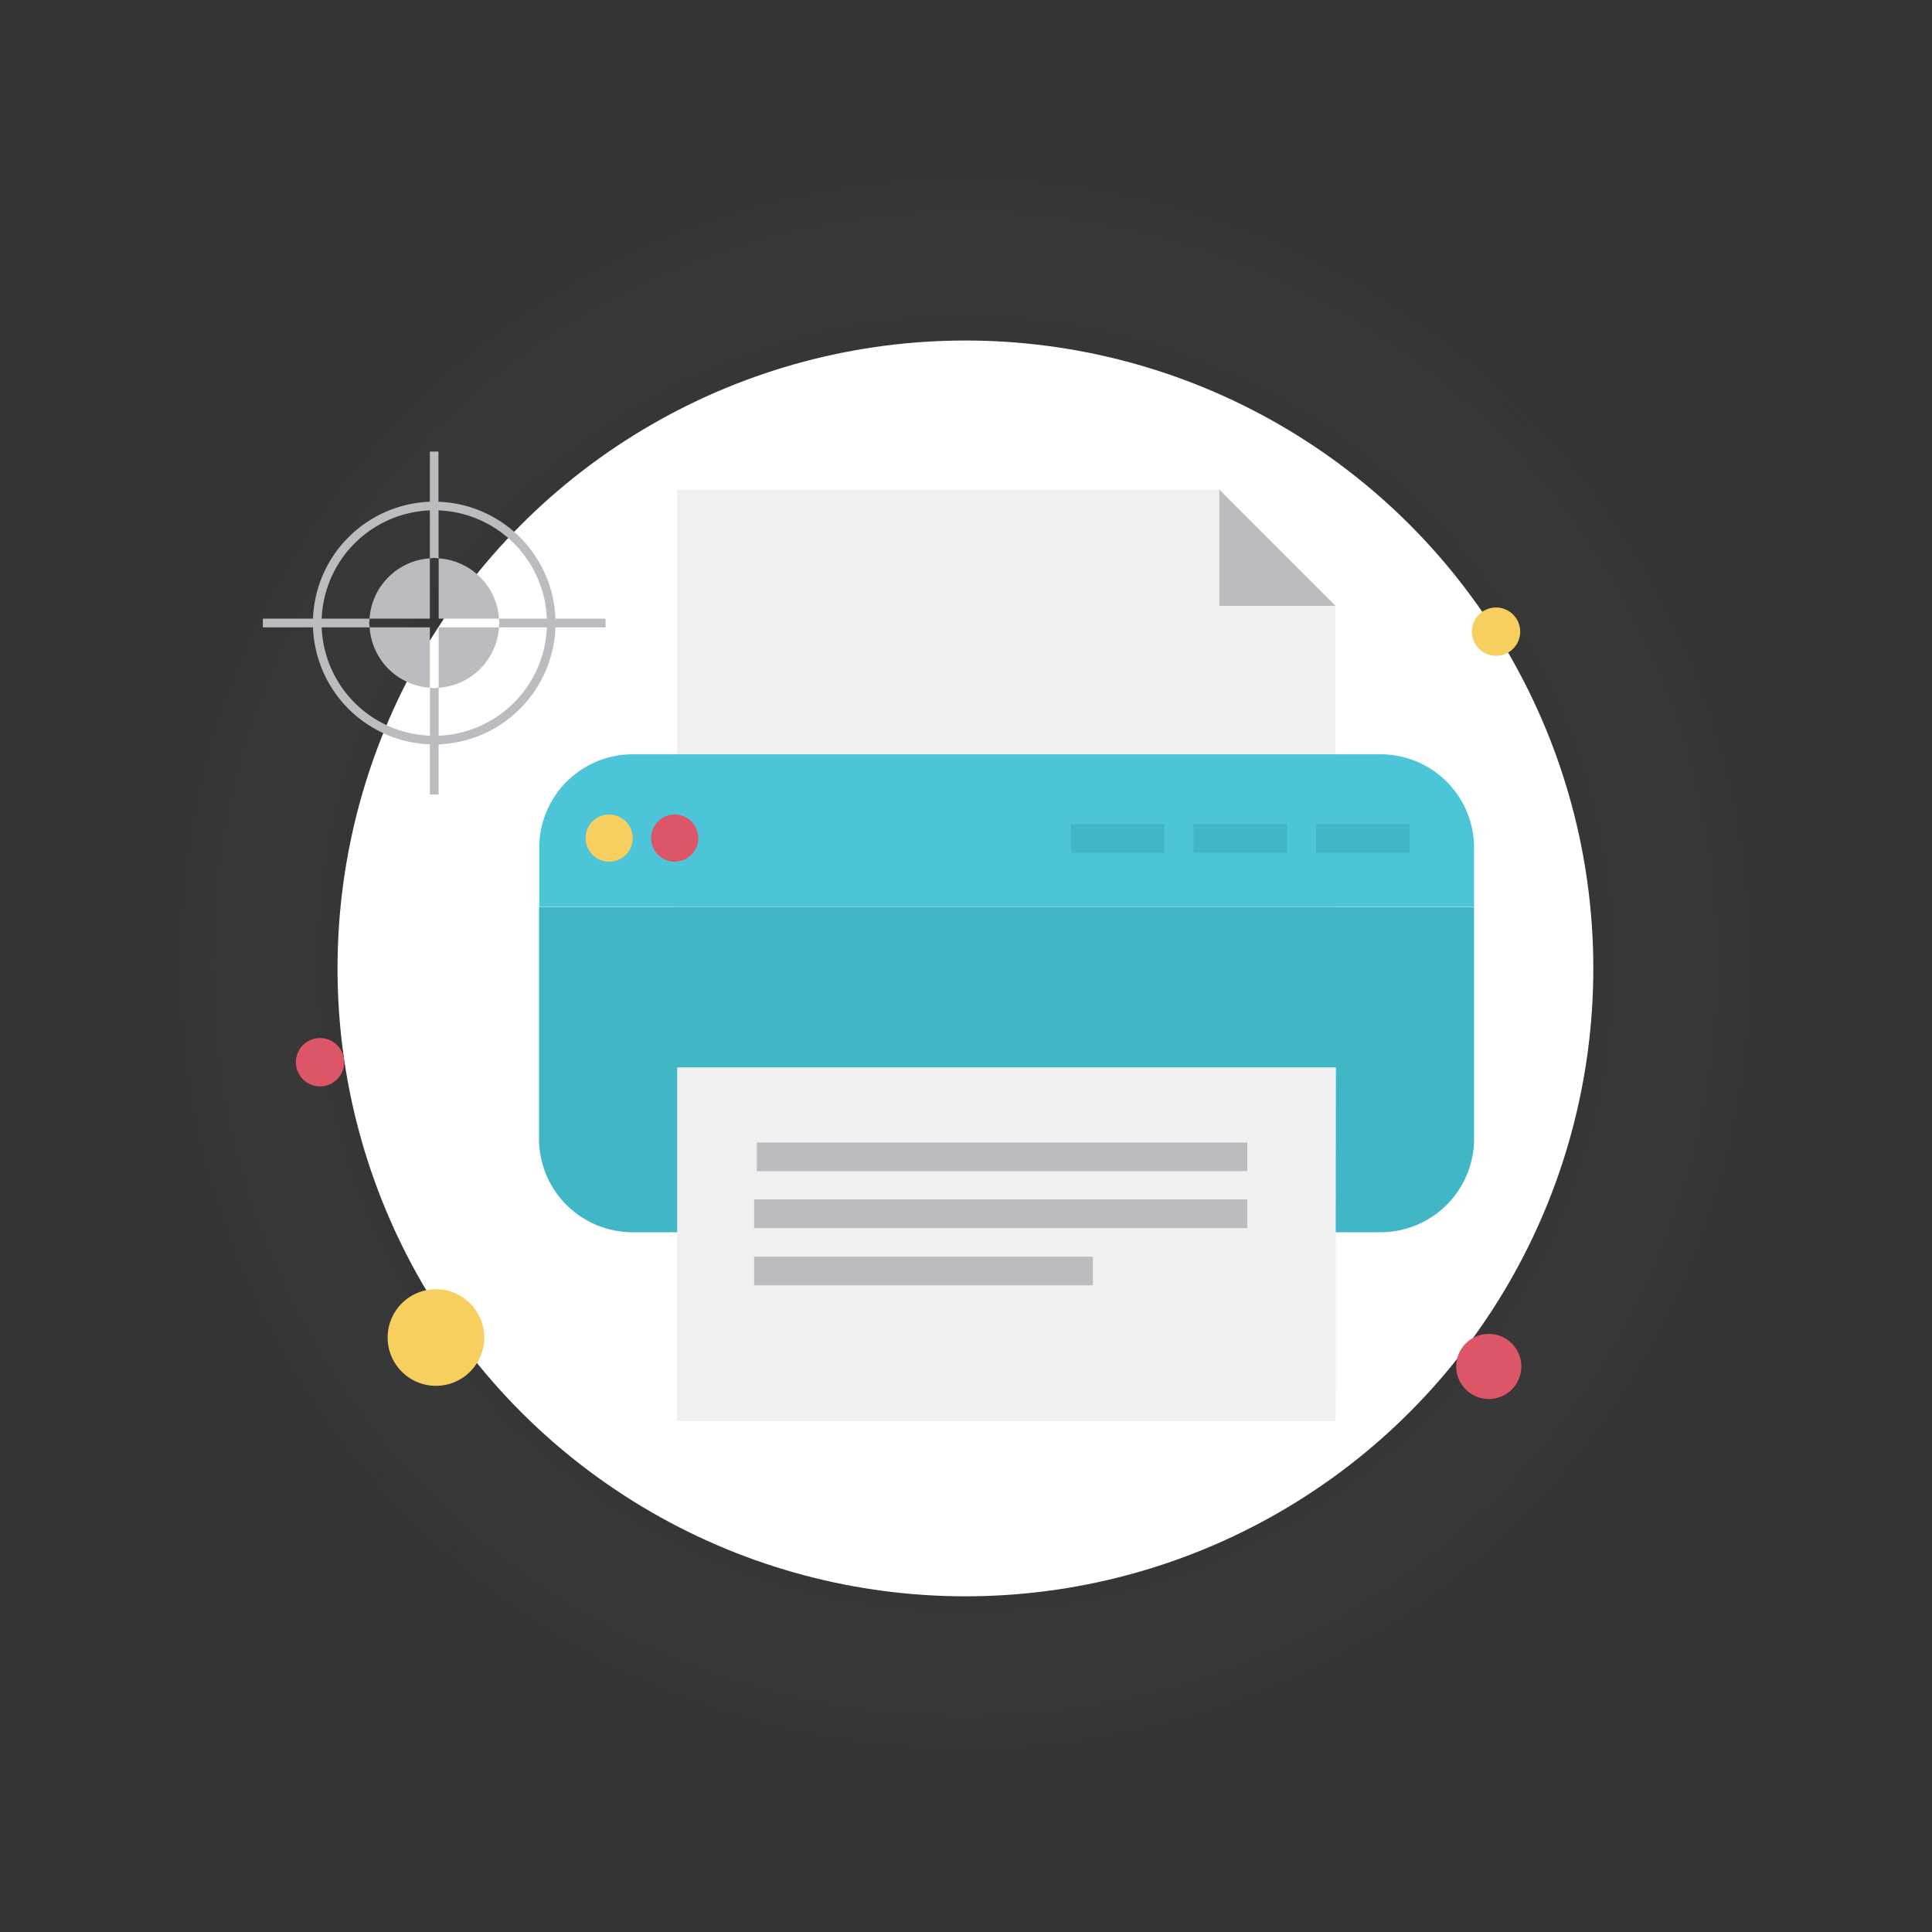 <svg id="Layer_1" data-name="Layer 1" xmlns="http://www.w3.org/2000/svg" xmlns:xlink="http://www.w3.org/1999/xlink" viewBox="0 0 400 400"><rect x="0" y="0" width="400" height="400" fill="#333333" stroke="none"/><defs><style>.cls-1{fill:url(#radial-gradient);}.cls-2{fill:#fff;}.cls-3{fill:#dd5667;}.cls-4{fill:#f7cf5e;}.cls-5{fill:#f0f0f0;}.cls-6{fill:#bbbbc0;}.cls-7{fill:#40b6c6;}.cls-8{fill:#4cc5d8;}</style><radialGradient id="radial-gradient" cx="199.85" cy="199.54" r="168.72" gradientTransform="translate(199.63 -82.87) rotate(45)" gradientUnits="userSpaceOnUse"><stop offset="0.72" stop-color="#2c2d30" stop-opacity="0.1"/><stop offset="0.98" stop-color="#fff" stop-opacity="0"/></radialGradient></defs><title>printing-services</title><circle class="cls-1" cx="199.85" cy="199.54" r="168.72" transform="translate(-82.56 199.76) rotate(-45)"/><circle class="cls-2" cx="199.88" cy="200.5" r="130"/><path class="cls-3" d="M68.4,215.4a5,5,0,1,1-6.66,2.38A5,5,0,0,1,68.4,215.4Z"/><path class="cls-4" d="M311.88,126.26a5,5,0,1,1-6.66,2.38A5,5,0,0,1,311.88,126.26Z"/><path class="cls-3" d="M311.14,276.83a6.74,6.74,0,1,1-9,3.2A6.74,6.74,0,0,1,311.14,276.83Z"/><path class="cls-4" d="M94.53,267.88a10,10,0,1,1-13.31,4.76A10,10,0,0,1,94.53,267.88Z"/><polygon class="cls-5" points="276.5 125.43 276.5 294.15 140.2 294.15 140.2 101.38 252.45 101.38 276.5 125.43"/><polygon class="cls-6" points="276.5 125.43 252.45 125.43 252.45 101.38 276.5 125.43"/><rect class="cls-6" x="234.26" y="224.12" width="23.97" height="5.93"/><rect class="cls-6" x="234.26" y="236.55" width="23.97" height="5.93"/><rect class="cls-6" x="156.14" y="260.19" width="70.13" height="5.93"/><rect class="cls-6" x="156.14" y="248.33" width="102.09" height="5.93"/><path class="cls-7" d="M111.6,235.76A19.36,19.36,0,0,0,131,255.12H285.83a19.36,19.36,0,0,0,19.36-19.36v-48H111.6Z"/><path class="cls-8" d="M285.83,156.17H131a19.36,19.36,0,0,0-19.36,19.36v12.19H305.19V175.53A19.35,19.35,0,0,0,285.83,156.17Z"/><path class="cls-4" d="M131,173.52a4.88,4.88,0,1,1-4.88-4.88A4.88,4.88,0,0,1,131,173.52Z"/><path class="cls-3" d="M144.57,173.52a4.88,4.88,0,1,1-4.88-4.88A4.88,4.88,0,0,1,144.57,173.52Z"/><polygon class="cls-5" points="276.5 294.15 140.2 294.15 140.2 220.99 276.59 220.99 276.5 294.15"/><rect class="cls-6" x="156.7" y="236.55" width="101.54" height="5.93"/><rect class="cls-6" x="156.14" y="260.19" width="70.13" height="5.93"/><rect class="cls-7" x="272.49" y="170.62" width="19.35" height="5.93"/><rect class="cls-7" x="247.1" y="170.62" width="19.35" height="5.93"/><rect class="cls-7" x="221.7" y="170.62" width="19.35" height="5.93"/><rect class="cls-6" x="156.14" y="248.33" width="102.09" height="5.93"/><path class="cls-6" d="M103.31,128.09A13.4,13.4,0,0,0,90.82,115.6v12.49Z"/><path class="cls-6" d="M89,115.6a13.41,13.41,0,0,0-12.49,12.49H89Z"/><path class="cls-6" d="M103.31,129.89H90.82v12.49A13.39,13.39,0,0,0,103.31,129.89Z"/><path class="cls-6" d="M76.53,129.89A13.4,13.4,0,0,0,89,142.38V129.89Z"/><path class="cls-6" d="M115,128.09a25.15,25.15,0,0,0-24.22-24.21V93.49H89v10.39A25.15,25.15,0,0,0,64.8,128.09H54.42v1.8H64.8A25.16,25.16,0,0,0,89,154.11v10.38h1.8V154.11A25.16,25.16,0,0,0,115,129.89h10.38v-1.8ZM90.82,152.32v-9.94c-.3,0-.59.1-.9.1s-.59-.08-.9-.1v9.94A23.36,23.36,0,0,1,66.6,129.89h9.93c0-.3-.09-.59-.09-.9s.07-.59.09-.9H66.6A23.36,23.36,0,0,1,89,105.67v9.93c.31,0,.59-.09.9-.09s.6.07.9.09v-9.93a23.36,23.36,0,0,1,22.42,22.42h-9.93c0,.31.09.6.09.9s-.07.6-.09.9h9.93A23.36,23.36,0,0,1,90.82,152.32Z"/></svg>
